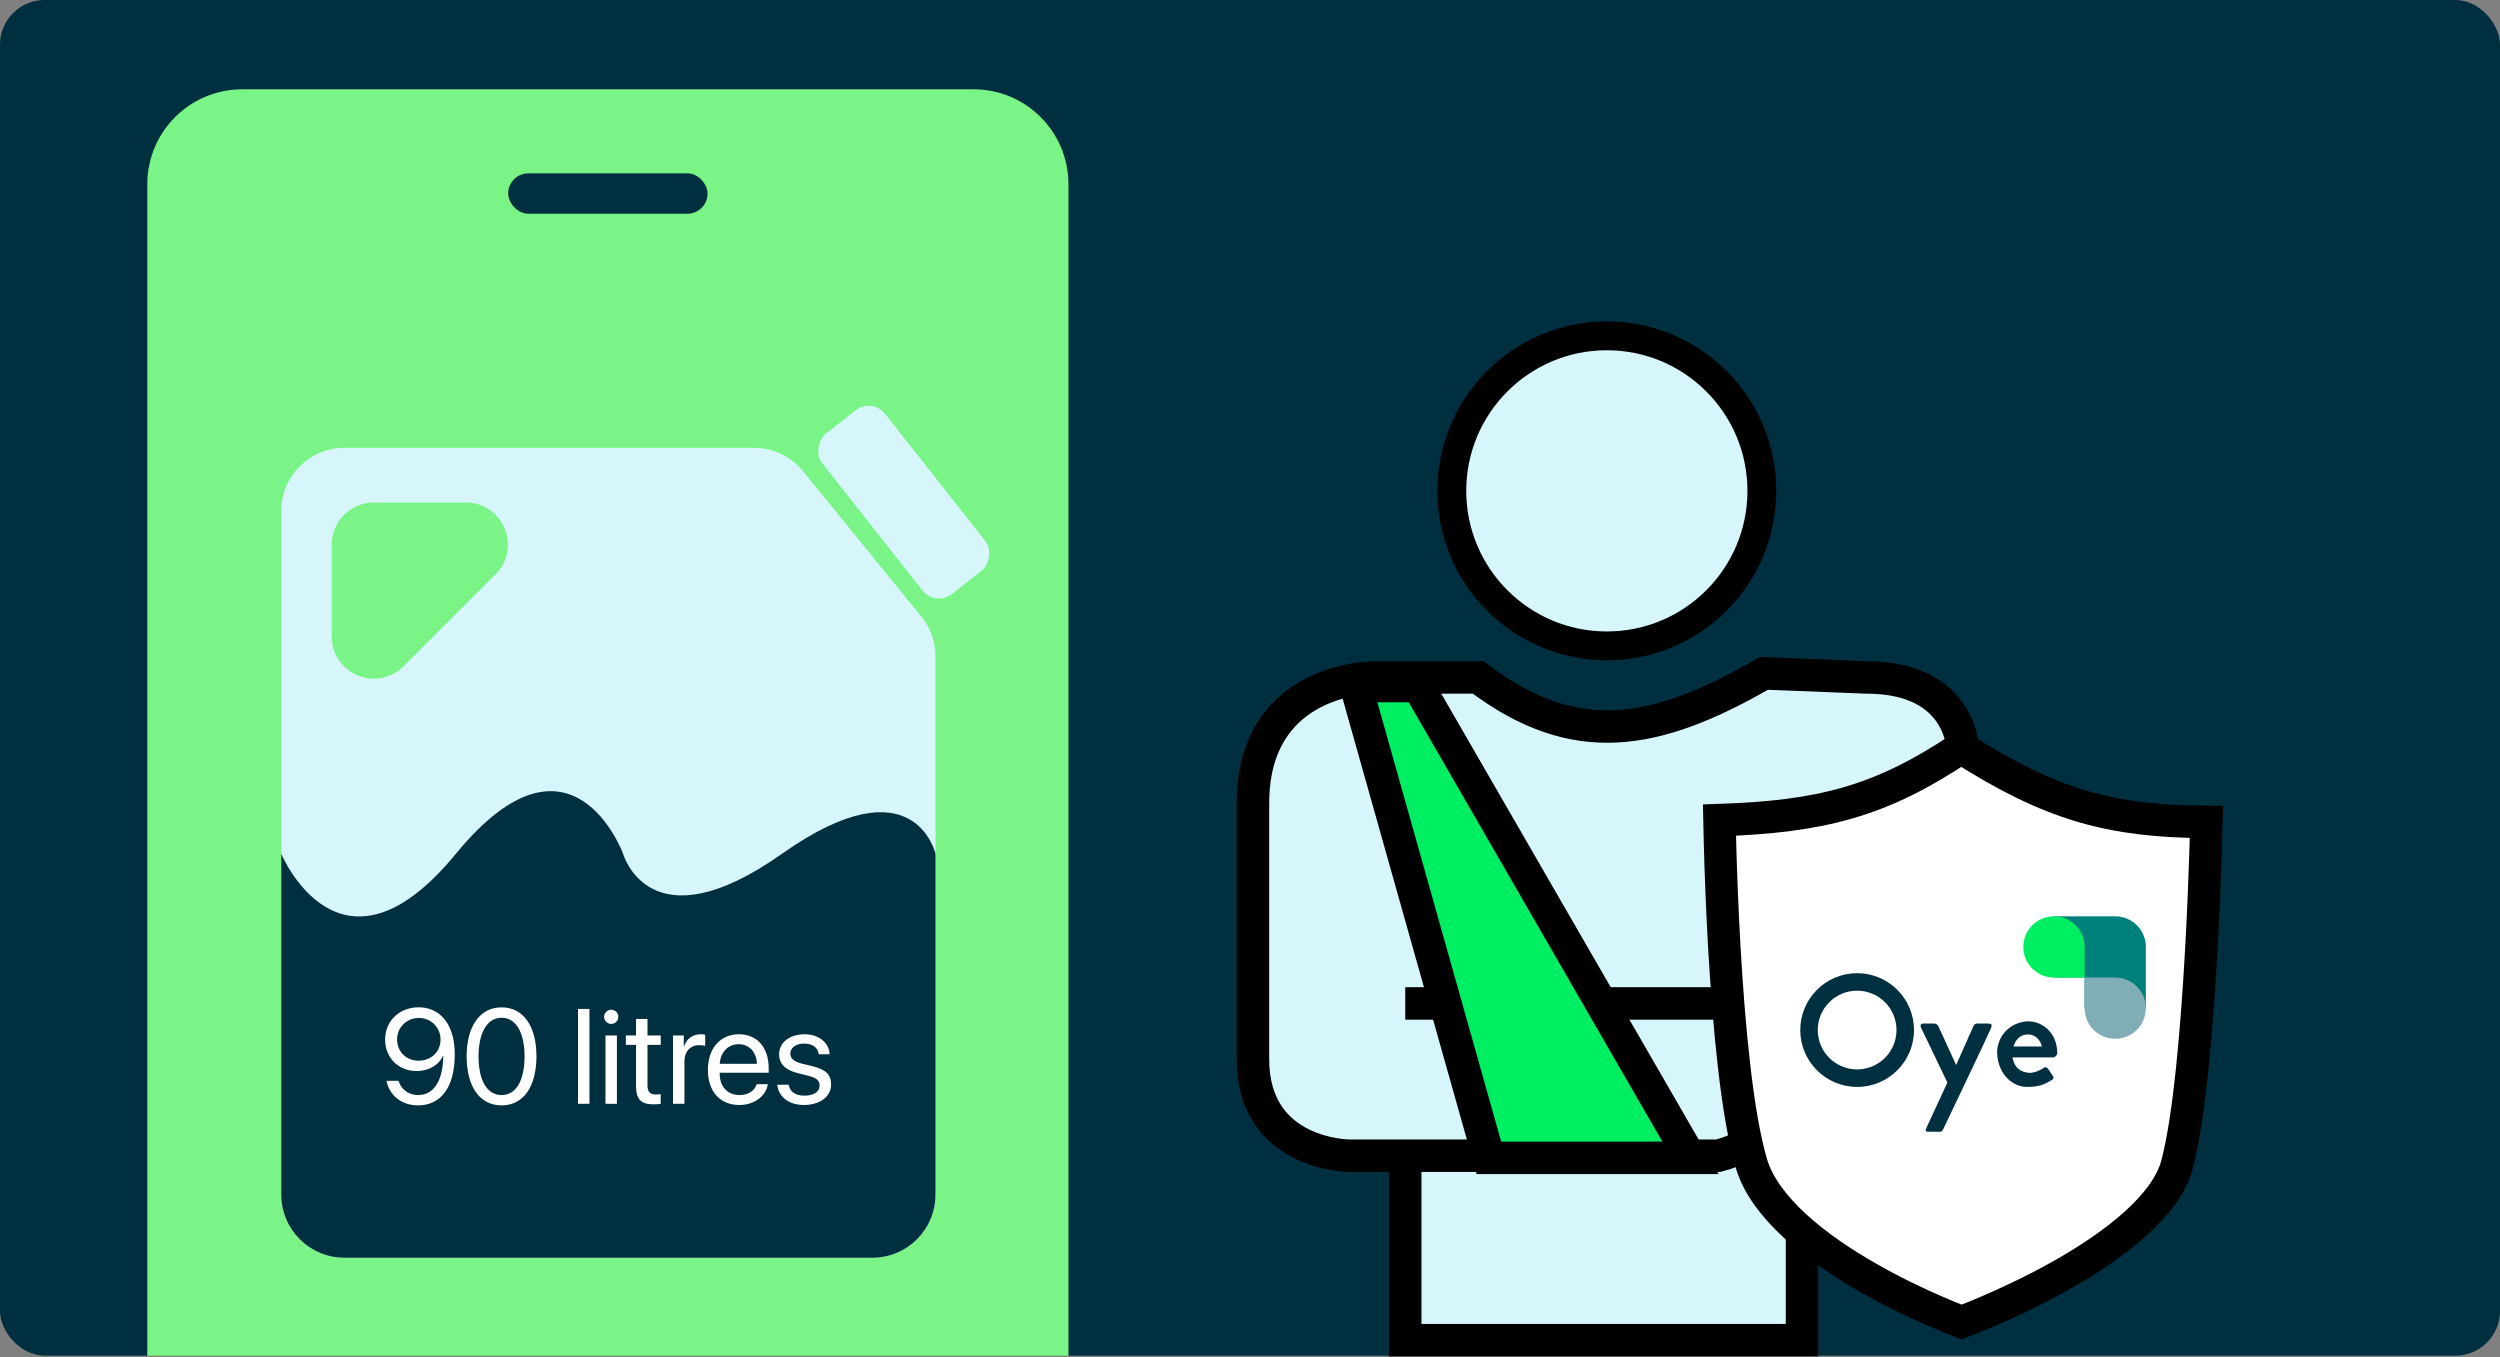 <svg width="1680" height="912" viewBox="0 0 1680 912" fill="none" xmlns="http://www.w3.org/2000/svg">
<rect x="0" y="0" width="1680" height="912" fill="#808080" stroke="none"/>
<rect width="1680" height="911" rx="30" fill="#002F40"/>
<path d="M99 123.814C99 88.571 127.571 60 162.814 60H654.186C689.429 60 718 88.571 718 123.814V911.125H99V123.814Z" fill="#7AF486"/>
<rect x="341.495" y="116.463" width="134.01" height="27.186" rx="13.593" fill="#002F40"/>
<path d="M842.002 711.777C842.002 776.632 906.856 776.632 906.856 776.632H944.328V900.576H1210.95V767.984H1319.04V504.243C1319.04 504.243 1319.04 455.241 1254.19 455.241L1185.36 452.528C1112.37 494.602 1058.17 504.335 993.329 455.241H927.033C892.444 455.241 841.668 473.171 842.002 540.273V711.777Z" fill="#D7F6FC"/>
<path d="M944.328 674.306H1154.74C1216.72 694.483 1210.95 762.22 1154.74 776.632C1087.96 776.632 995.35 776.632 944.328 776.632M944.328 776.632C921.389 776.632 906.856 776.632 906.856 776.632C906.856 776.632 842.002 776.632 842.002 711.777V540.273C841.668 473.171 892.444 455.241 927.033 455.241H993.329C1058.17 504.335 1112.37 494.602 1185.36 452.528L1254.19 455.241C1319.04 455.241 1319.04 504.243 1319.04 504.243V767.984H1210.95V900.576H944.328V776.632Z" stroke="black" stroke-width="21.796"/>
<path d="M1399.42 541.888C1424.79 549.339 1450.84 552.17 1482.72 552.341C1482.6 557.004 1482.44 562.985 1482.22 569.999C1481.66 587.714 1480.73 612.001 1479.27 638.306C1476.32 691.363 1471.26 751.198 1462.98 782.528C1459.46 795.845 1449.4 809.424 1434.71 822.629C1420.16 835.698 1402.05 847.55 1384.09 857.605C1366.18 867.63 1348.75 875.692 1335.77 881.254C1329.29 884.031 1323.94 886.174 1320.23 887.617C1319.49 887.905 1318.82 888.165 1318.21 888.397C1317.69 888.196 1317.11 887.973 1316.48 887.729C1312.96 886.358 1307.87 884.314 1301.68 881.646C1289.3 876.304 1272.63 868.502 1255.38 858.651C1238.09 848.774 1220.52 837 1206.17 823.783C1191.72 810.477 1181.26 796.38 1176.99 781.991C1167.28 749.341 1161.77 689.471 1158.75 636.632C1157.26 610.451 1156.39 586.375 1155.9 568.84C1155.7 561.765 1155.56 555.76 1155.47 551.116C1189.58 549.98 1216.71 546.812 1241.91 539.497C1267.9 531.952 1291.29 520.155 1317.87 502.435C1347.77 521.455 1372.93 534.105 1399.42 541.888Z" fill="white" stroke="black" stroke-width="21.796"/>
<path fill-rule="evenodd" clip-rule="evenodd" d="M1380.27 615.765H1421.42V615.765L1421.42 615.765C1432.79 615.765 1442 624.978 1442 636.342C1442 636.342 1442 636.342 1442 636.342V677.495H1400.85V656.918H1380.27V615.765Z" fill="#00807B"/>
<path fill-rule="evenodd" clip-rule="evenodd" d="M1400.85 636.448C1400.85 636.412 1400.85 636.377 1400.85 636.342C1400.85 624.978 1391.63 615.765 1380.27 615.765C1368.9 615.765 1359.69 624.978 1359.69 636.342C1359.69 647.212 1368.12 656.113 1378.8 656.867V656.919H1400.85V636.448Z" fill="#00EE61"/>
<path fill-rule="evenodd" clip-rule="evenodd" d="M1421.42 698.072C1432.79 698.072 1442 688.859 1442 677.495C1442 666.625 1433.57 657.724 1422.89 656.97V656.918H1421.42H1400.85V676.025H1400.9C1400.86 676.511 1400.85 677.001 1400.85 677.495C1400.85 688.859 1410.06 698.072 1421.42 698.072Z" fill="#80ADB6"/>
<path fill-rule="evenodd" clip-rule="evenodd" d="M1362.63 686.313C1350.14 687.048 1342.05 696.601 1342.05 707.625C1342.79 723.057 1353.46 730.406 1361.9 730.406C1369.25 730.406 1373.29 729.39 1379.53 725.262C1380.07 724.4 1380.09 723.919 1379.53 723.057L1376.59 718.648C1375.12 716.443 1373.65 717.178 1372.92 717.913C1370.72 719.383 1365.99 721.492 1362.63 720.852C1357.49 720.021 1353.85 717.753 1352.34 710.564H1379.53C1381 710.564 1382.47 709.094 1382.47 707.625C1382.47 695.132 1373.65 686.313 1362.63 686.313ZM1362.63 695.131C1358.22 695.131 1354.55 698.071 1353.08 703.215H1372.19C1371.08 698.758 1367.78 695.131 1362.63 695.131Z" fill="#002F40"/>
<path fill-rule="evenodd" clip-rule="evenodd" d="M1247.99 730.406C1269.1 730.406 1286.2 713.297 1286.2 692.192C1286.2 671.087 1269.1 653.979 1247.99 653.979C1226.89 653.979 1209.78 671.087 1209.78 692.192C1209.78 713.297 1226.89 730.406 1247.99 730.406ZM1247.99 718.648C1262.6 718.648 1274.45 706.803 1274.45 692.192C1274.45 677.581 1262.6 665.736 1247.99 665.736C1233.38 665.736 1221.53 677.581 1221.53 692.192C1221.53 706.803 1233.38 718.648 1247.99 718.648Z" fill="#002F40"/>
<path d="M1308.65 727.477L1294.69 757.607C1293.58 759.947 1293.87 760.608 1296.16 760.546H1304.24C1304.93 760.219 1305.25 759.897 1305.71 759.076C1305.71 759.076 1337.31 692.937 1338.04 690.732C1338.78 688.528 1338.38 687.825 1335.84 687.793H1329.23C1327.5 687.708 1326.95 688.134 1326.29 689.263L1314.53 715.718L1302.77 689.998C1302.1 688.597 1301.5 688.073 1299.83 687.793H1292.48C1290.45 687.918 1290.28 689.263 1291.01 690.732C1291.75 692.202 1308.65 727.477 1308.65 727.477Z" fill="#002F40"/>
<circle cx="1079.8" cy="329.856" r="104.169" fill="#D7F6FC" stroke="black" stroke-width="19.374"/>
<path d="M1000.53 778.073L911.18 461.006H952.975L1136.01 778.073H1000.53Z" fill="#00EE61" stroke="black" stroke-width="21.796"/>
<path fill-rule="evenodd" clip-rule="evenodd" d="M231.41 300.928C207.988 300.928 189 319.915 189 343.338V802.778C189 826.2 207.988 845.187 231.41 845.187H586.239C609.661 845.187 628.649 826.2 628.649 802.778V441.109C628.649 431.36 625.289 421.908 619.137 414.345L539.594 316.573C531.54 306.674 519.457 300.928 506.696 300.928H231.41ZM251.201 337.683C235.586 337.683 222.928 350.341 222.928 365.956V427.756C222.928 452.944 253.382 465.559 271.193 447.748L332.992 385.948C350.804 368.137 338.189 337.683 313 337.683H251.201Z" fill="#D7F6FC"/>
<rect x="586.022" y="267" width="137.07" height="53.719" rx="14.137" transform="rotate(51.762 586.022 267)" fill="#D7F6FC"/>
<path d="M189 573.765C189 573.765 228.583 668.48 306.334 573.764C384.085 479.049 418.72 573.765 418.72 573.765C418.72 573.765 436.391 636.672 525.451 573.765C614.512 510.857 628.649 573.765 628.649 573.765V802.778C628.649 826.2 609.661 845.188 586.239 845.188H231.41C207.988 845.188 189 826.2 189 802.778V573.765Z" fill="#002F40"/>
<path d="M280.888 742.817C270.02 742.817 261.671 736.279 259.727 726.295H267.812C269.49 732.082 274.659 735.881 280.976 735.881C291.579 735.881 297.675 726.251 297.896 709.331H297.852C297.808 709.331 297.808 709.331 297.763 709.331C295.069 715.648 288.089 719.757 279.96 719.757C267.812 719.757 258.799 710.789 258.799 698.684C258.799 686.094 268.297 676.905 281.374 676.905C290.96 676.905 298.559 682.074 302.446 691.218C304.567 696.122 305.583 701.865 305.583 708.801C305.583 730.271 296.482 742.817 280.888 742.817ZM281.33 712.777C289.767 712.777 296.041 706.769 296.041 698.64C296.041 690.467 289.679 684.062 281.462 684.062C273.289 684.062 266.84 690.423 266.84 698.419C266.84 706.725 272.98 712.777 281.33 712.777ZM337.081 742.817C322.193 742.817 313.579 730.006 313.579 709.861C313.579 689.893 322.282 676.949 337.081 676.949C351.88 676.949 360.495 689.805 360.495 709.817C360.495 729.962 351.924 742.817 337.081 742.817ZM337.081 735.881C347.021 735.881 352.499 725.765 352.499 709.861C352.499 694.178 346.932 683.929 337.081 683.929C327.229 683.929 321.575 694.267 321.575 709.817C321.575 725.721 327.097 735.881 337.081 735.881ZM388.415 741.757V678.01H396.101V741.757H388.415ZM406.88 741.757V695.813H414.567V741.757H406.88ZM410.724 688.082C408.117 688.082 405.953 685.917 405.953 683.311C405.953 680.66 408.117 678.54 410.724 678.54C413.374 678.54 415.539 680.66 415.539 683.311C415.539 685.917 413.374 688.082 410.724 688.082ZM427.423 684.724H435.109V695.813H444.033V702.13H435.109V729.431C435.109 733.628 436.877 735.528 440.808 735.528C441.692 735.528 443.459 735.395 443.989 735.307V741.757C443.061 741.978 440.941 742.11 439.13 742.11C430.692 742.11 427.423 738.664 427.423 729.829V702.13H420.575V695.813H427.423V684.724ZM452.25 741.757V695.813H459.495V703.323H459.672C461.174 698.243 465.415 695.018 470.804 695.018C472.13 695.018 473.278 695.239 473.897 695.327V702.793C473.278 702.572 471.644 702.351 469.788 702.351C463.824 702.351 459.937 706.636 459.937 713.13V741.757H452.25ZM496.383 701.688C489.182 701.688 484.146 707.21 483.66 714.853H508.62C508.443 707.166 503.628 701.688 496.383 701.688ZM508.443 728.592H515.997C514.672 736.632 506.897 742.552 496.869 742.552C483.704 742.552 475.708 733.407 475.708 718.962C475.708 704.692 483.837 695.018 496.515 695.018C508.929 695.018 516.572 704.03 516.572 717.945V720.861H483.616V721.303C483.616 730.094 488.784 735.881 497.046 735.881C502.877 735.881 507.162 732.921 508.443 728.592ZM523.552 708.492C523.552 700.628 530.576 695.018 540.692 695.018C550.19 695.018 557.17 700.672 557.524 708.447H550.19C549.66 704.03 546.082 701.291 540.427 701.291C534.817 701.291 531.106 704.074 531.106 708.094C531.106 711.275 533.536 713.395 538.749 714.721L545.861 716.443C555.138 718.785 558.496 722.142 558.496 728.901C558.496 736.897 550.941 742.552 540.206 742.552C530.134 742.552 523.11 737.074 522.315 728.946H530.001C530.841 733.717 534.463 736.279 540.692 736.279C546.921 736.279 550.765 733.628 550.765 729.476C550.765 726.207 548.865 724.439 543.696 723.07L535.612 720.994C527.528 718.917 523.552 714.765 523.552 708.492Z" fill="white"/>
</svg>
